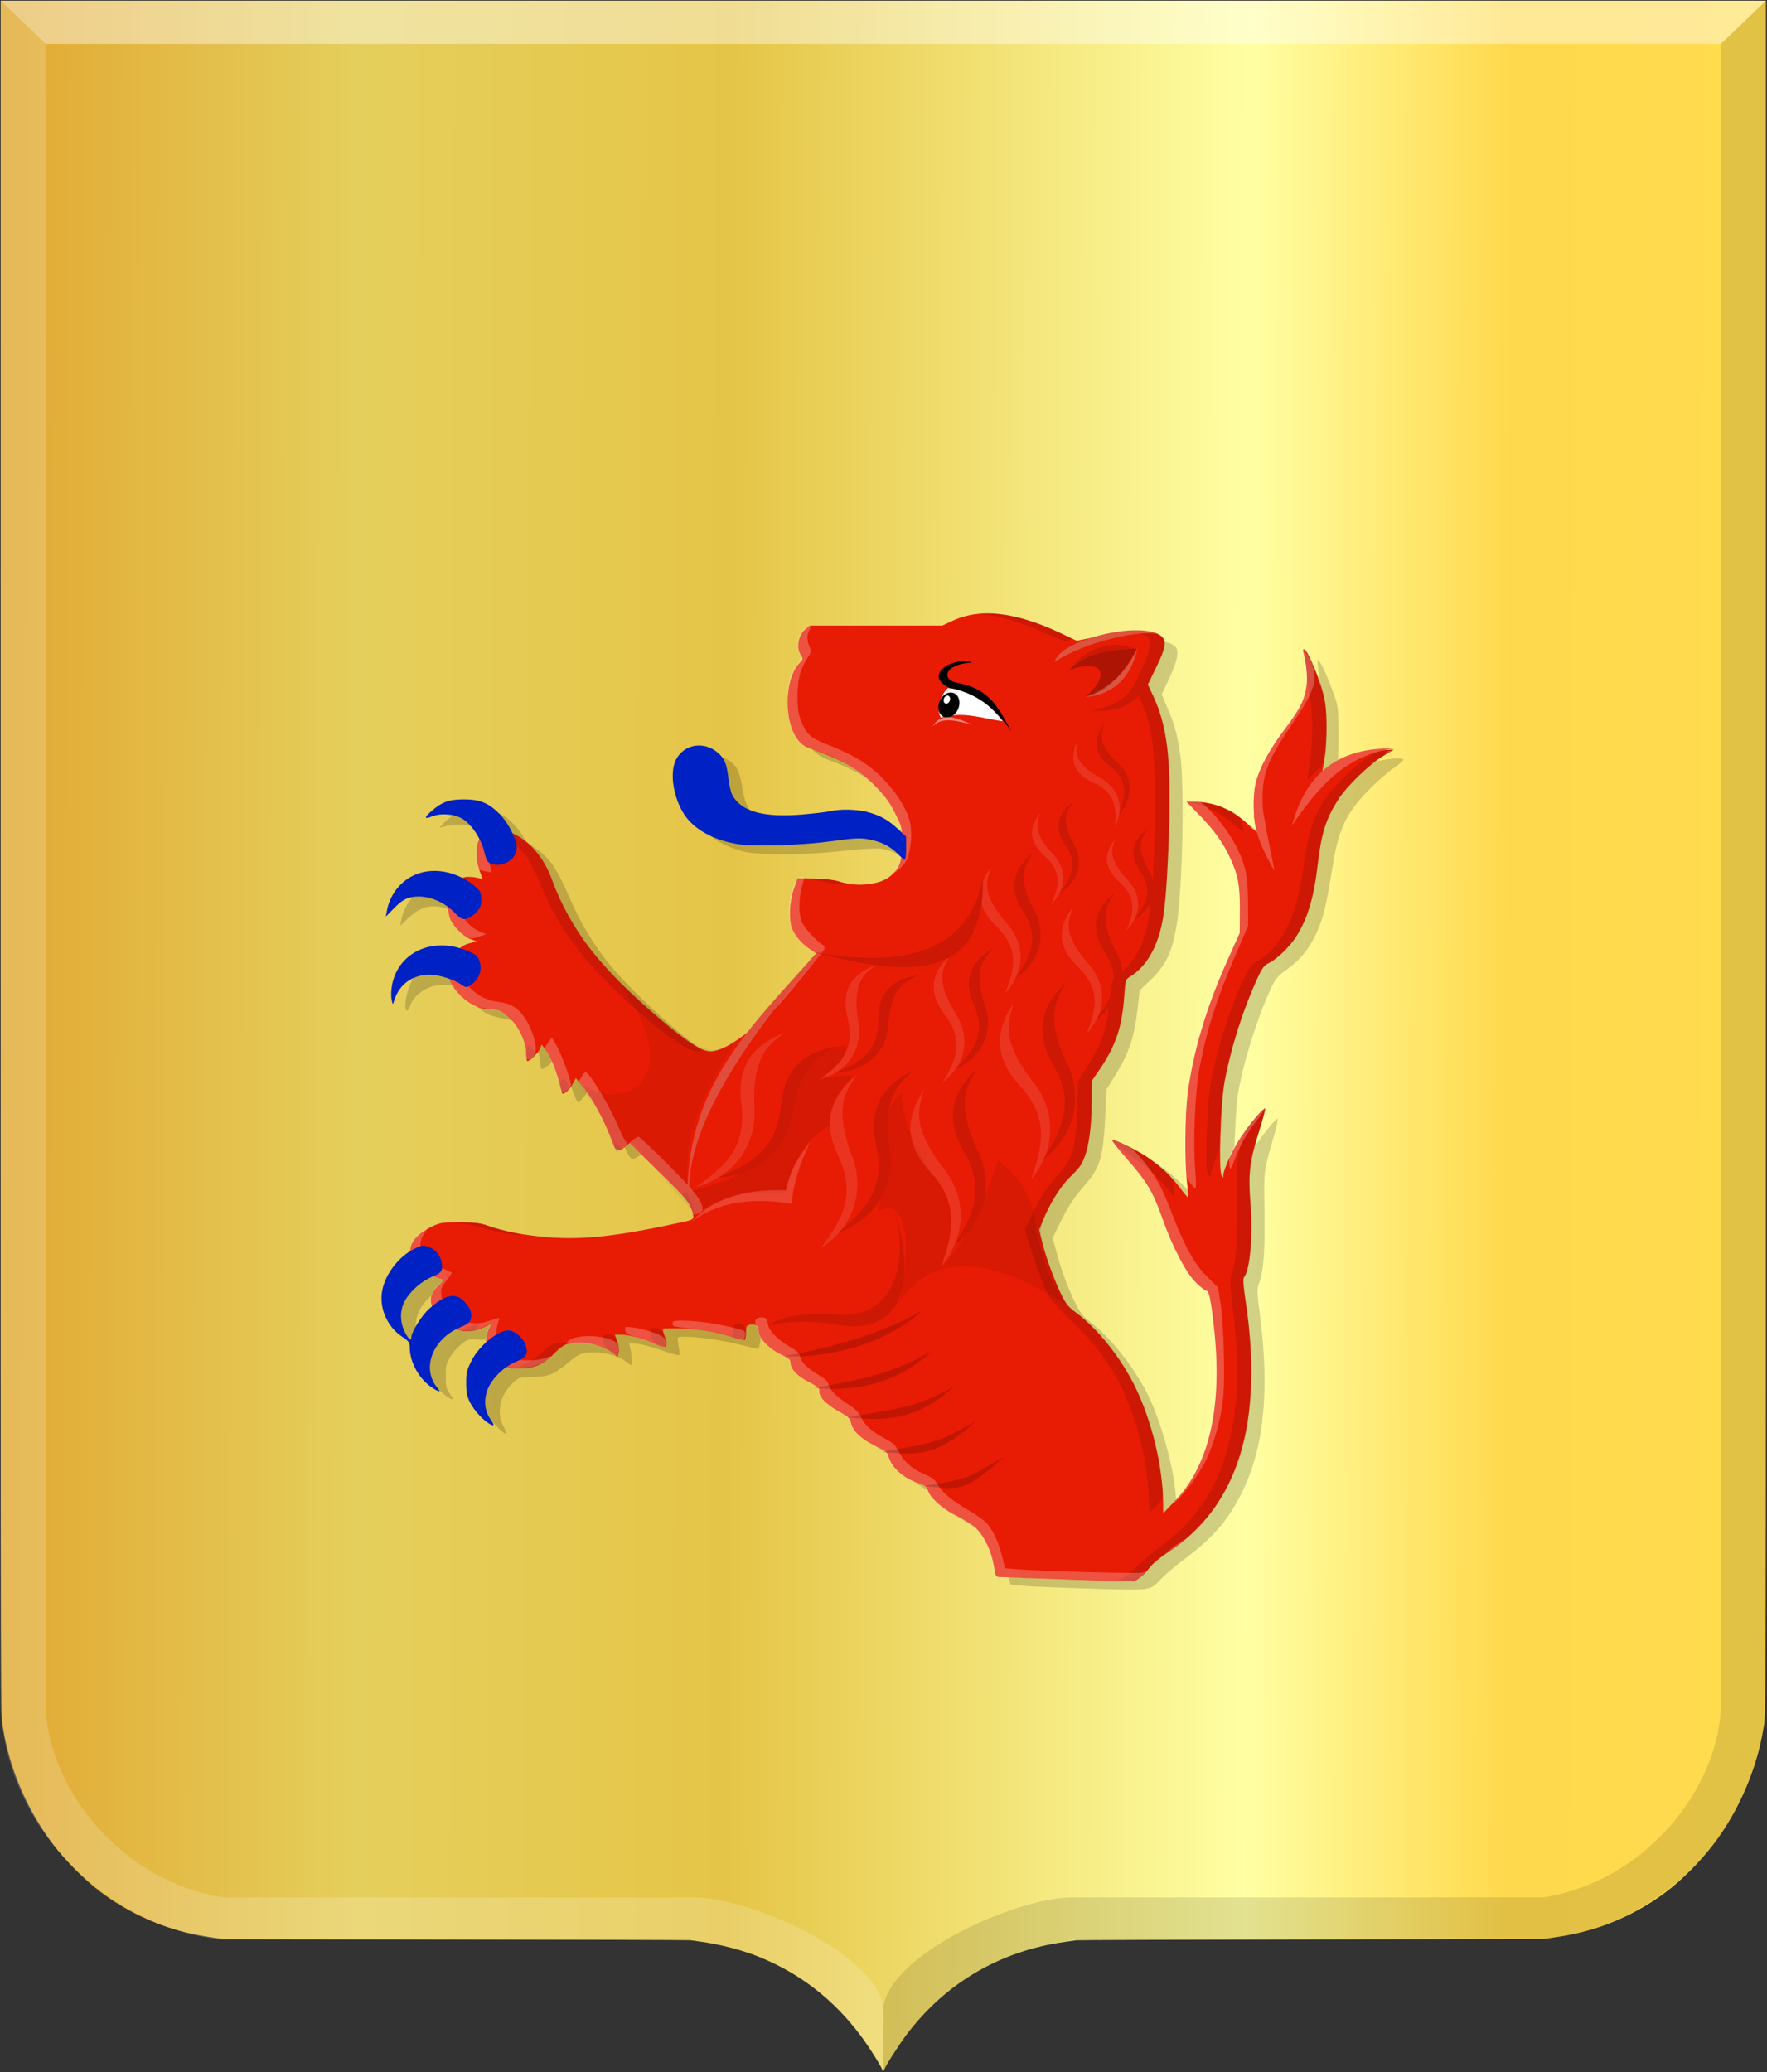 <?xml version="1.0" encoding="UTF-8" standalone="no"?>
<!-- Created with Inkscape (http://www.inkscape.org/) -->

<svg
   xmlns:dc="http://purl.org/dc/elements/1.1/"
   xmlns:cc="http://creativecommons.org/ns#"
   xmlns:rdf="http://www.w3.org/1999/02/22-rdf-syntax-ns#"
   xmlns:svg="http://www.w3.org/2000/svg"
   xmlns="http://www.w3.org/2000/svg"
   xmlns:xlink="http://www.w3.org/1999/xlink"
   xmlns:sodipodi="http://sodipodi.sourceforge.net/DTD/sodipodi-0.dtd"
   xmlns:inkscape="http://www.inkscape.org/namespaces/inkscape"
   width="379.369"
   height="444.777"
   id="svg2"
   version="1.1"
   inkscape:version="0.48.4 r9939"
   sodipodi:docname="Vleuten.svg">
  <rect width="100%" height="100%" fill="#333333" stroke="none"/>
  <defs
     id="defs4">
    <linearGradient
       id="linearGradient4053-4-8-3-4-8">
      <stop
         id="stop4055-9-6-3-5-2"
         offset="0"
         style="stop-color:#cc992d;stop-opacity:1;" />
      <stop
         id="stop4057-8-0-4-2-5"
         offset="0.143"
         style="stop-color:#e1a832;stop-opacity:1;" />
      <stop
         style="stop-color:#e5cf5c;stop-opacity:1;"
         offset="0.321"
         id="stop4059-2-1-2-9-20" />
      <stop
         id="stop4061-4-2-2-12-3"
         offset="0.5"
         style="stop-color:#e5c547;stop-opacity:1;" />
      <stop
         style="stop-color:#ffffa3;stop-opacity:1;"
         offset="0.75"
         id="stop4063-5-6-0-49-7" />
      <stop
         id="stop4065-2-0-1-93-2"
         offset="0.875"
         style="stop-color:#ffd94d;stop-opacity:1;" />
      <stop
         style="stop-color:#ffdb4e;stop-opacity:1;"
         offset="1"
         id="stop4067-9-5-2-76-9" />
    </linearGradient>
    <linearGradient
       inkscape:collect="always"
       xlink:href="#linearGradient4053-4-8-3-4-8"
       id="linearGradient22209"
       gradientUnits="userSpaceOnUse"
       gradientTransform="matrix(-0.411,0,0,0.393,4426.735,5913.303)"
       x1="32.51"
       y1="639.477"
       x2="701.95"
       y2="639.477" />
    <linearGradient
       inkscape:collect="always"
       xlink:href="#linearGradient4053-4-8-3-4-8"
       id="linearGradient4882"
       x1="157.656"
       y1="459.977"
       x2="480.367"
       y2="460.961"
       gradientUnits="userSpaceOnUse" />
  </defs>
  <sodipodi:namedview
     id="base"
     pagecolor="#ffffff"
     bordercolor="#666666"
     borderopacity="1.0"
     inkscape:pageopacity="0.0"
     inkscape:pageshadow="2"
     inkscape:zoom="0.7"
     inkscape:cx="392.88668"
     inkscape:cy="200.52711"
     inkscape:document-units="px"
     inkscape:current-layer="layer1-9"
     showgrid="false"
     inkscape:window-width="1600"
     inkscape:window-height="837"
     inkscape:window-x="-8"
     inkscape:window-y="-8"
     inkscape:window-maximized="1"
     fit-margin-top="0"
     fit-margin-left="0"
     fit-margin-right="0"
     fit-margin-bottom="0" />
  <g
     inkscape:label="Laag 1"
     inkscape:groupmode="layer"
     id="layer1"
     transform="translate(258.877,-488.088)">
    <g
       transform="matrix(-3.878,-0.881,-1.081,4.828,5461.783,-3060.783)"
       id="layer1-5"
       inkscape:label="Laag 1"
       inkscape:transform-center-x="7.5644845"
       inkscape:transform-center-y="-10.239637">
      <path
         style="fill:#000000;fill-opacity:0.071;stroke:none"
         d="m 2939.039,-172.953 c -7.874,6.656 -12.144,20.627 -8.586,33.335 -2.372,42.369 -6.389,34.024 -6.061,41.921 22.012,-13.374 19.441,37.615 13.637,57.074 28.104,-41.251 76.961,-16.358 107.076,3.536 -10.675,-9.538 -16.003,-27.989 -20.708,-47.477 -1.383,-15.668 -5.544,-31.121 -24.244,-45.457 -8.957,25.893 -19.55,50.151 -35.861,68.69 4.67,-17.56 11.773,-37.046 -2.525,-56.569 -12.686,-15.854 -20.81,-33.143 -22.728,-55.053 z"
         id="path4201"
         inkscape:connector-curvature="0"
         transform="matrix(-0.245,-0.045,-0.055,0.197,1172.07,847.962)"
         sodipodi:nodetypes="cccccccccc" />
      <path
         style="fill:#000000;fill-opacity:0.08;stroke:none"
         d="m 2800.714,-109.066 c 53.668,-13.783 64.42,-30.389 67.5,-47.5 2.617,-25.98 13.679,-42.626 35.714,-47.143 1.307,6.849 -5.008,13.768 -14.286,20.714 l 18.571,-1.429 c -7.126,9.64 -14.378,19.222 -14.286,32.143 -17.708,9.076 -22.752,25.916 -28.214,42.5 -14.799,1.297 -22.211,-3.869 -51.786,10.357 l -7.143,5 c 2.269,-4.881 -3.526,-9.762 -6.071,-14.643 z"
         id="path4203"
         inkscape:connector-curvature="0"
         transform="matrix(-0.245,-0.045,-0.055,0.197,1172.07,847.962)"
         sodipodi:nodetypes="cccccccccc" />
    </g>
    <g
       transform="matrix(1.378,0,0,1.452,-541.692,41.133)"
       id="layer1-9"
       inkscape:label="Laag 1">
      <path
         inkscape:connector-curvature="0"
         id="path15028-58-75"
         d="m 342.717,613.873 c 0,-0.337 -2.144,-3.568 -3.483,-5.249 -4.162,-5.225 -9.285,-8.992 -15.56,-11.442 -2.598,-1.014 -6.096,-1.888 -9.185,-2.295 -0.715,-0.094 -1.481,-0.197 -1.703,-0.23 -0.222,-0.032 -16.695,-0.085 -36.608,-0.116 l -36.204,-0.058 -1.299,-0.182 c -1.932,-0.271 -3.205,-0.5 -4.652,-0.84 -4.643,-1.091 -9.284,-3.196 -13.136,-5.957 -2.515,-1.804 -5.349,-4.505 -7.401,-7.056 -3.916,-4.867 -6.749,-11.094 -7.747,-17.033 -0.42,-2.498 -0.396,5.337 -0.398,-129.241 l 0,-126.253 137.513,0 137.513,0 0,126.253 c 0,134.577 0.022,126.742 -0.398,129.241 -0.999,5.939 -3.831,12.166 -7.747,17.033 -2.053,2.551 -4.886,5.252 -7.401,7.056 -3.856,2.765 -8.488,4.866 -13.136,5.957 -1.447,0.34 -2.72,0.57 -4.652,0.84 l -1.299,0.182 -36.204,0.058 c -19.912,0.032 -36.386,0.084 -36.607,0.116 -0.222,0.032 -0.988,0.136 -1.703,0.23 -10.128,1.333 -18.623,6.049 -24.746,13.736 -1.211,1.52 -3.255,4.567 -3.509,5.229 -0.071,0.184 -0.242,0.198 -0.242,0.02 z"
         style="fill:url(#linearGradient4882);fill-opacity:1" />
      <path
         sodipodi:nodetypes="cccccccccccc"
         inkscape:connector-curvature="0"
         id="path15042-78-3"
         d="m 205.339,307.923 7.015,6.382 0,245.952 c 0.505,12.261 12.023,25.817 27.728,28.073 l 73.379,0 c 8.794,0 29.475,8.745 29.475,17.025 l -0.094,8.591 c -8.015,-13.572 -19.328,-18.21 -30.114,-19.346 l -0.01,0 -72.64,0 c -17.478,-1.637 -33.77,-15.889 -34.743,-34.343 z"
         style="opacity:0.385;fill:#ffffff;fill-opacity:0.472;stroke:#000000;stroke-width:0.087px;stroke-linecap:butt;stroke-linejoin:miter;stroke-opacity:0" />
      <path
         sodipodi:nodetypes="cccccccccccc"
         inkscape:connector-curvature="0"
         id="path15042-7-9-4"
         d="m 480.371,307.921 -7.015,6.382 0,245.953 c -0.505,12.261 -12.023,25.817 -27.728,28.073 l -73.379,0 c -8.794,0 -29.475,8.745 -29.475,17.025 l 0.094,8.591 c 8.016,-13.572 19.329,-18.21 30.114,-19.346 l 0.01,0 72.64,0 c 17.477,-1.637 33.77,-15.889 34.743,-34.343 z"
         style="opacity:0.194;fill:#000000;fill-opacity:0.585;stroke:#000000;stroke-width:0.087px;stroke-linecap:butt;stroke-linejoin:miter;stroke-opacity:0" />
      <path
         inkscape:connector-curvature="0"
         id="path15070-7-3"
         d="m 480.379,307.923 -7.023,6.382 -261.001,0 -7.015,-6.382 z"
         style="fill:#ffffff;fill-opacity:0.415;stroke:#000000;stroke-width:0.087px;stroke-linecap:butt;stroke-linejoin:miter;stroke-opacity:0" />
    </g>
    <path
       style="fill:#000000;fill-opacity:0.179"
       d="m -27.672,829.011 c -5.056,-0.158 -10.333,-0.4 -11.726,-0.537 l -2.533,-0.249 -0.892,-3.038 c -1.609,-5.481 -2.937,-7.221 -7.358,-9.64 -3.001,-1.642 -4.858,-3.189 -6.268,-5.22 -0.696,-1.003 -1.533,-1.648 -2.963,-2.284 -2.563,-1.14 -4.335,-2.683 -5.48,-4.773 -0.747,-1.362 -1.379,-1.937 -3.467,-3.15 -3.202,-1.861 -3.793,-2.408 -4.737,-4.39 -0.577,-1.211 -1.204,-1.863 -2.603,-2.71 -2.813,-1.702 -3.85,-2.698 -4.223,-4.057 -0.283,-1.032 -0.663,-1.412 -2.254,-2.254 -2.093,-1.107 -3.888,-2.881 -3.888,-3.841 0,-0.719 -0.632,-1.295 -2.724,-2.486 -2.071,-1.179 -3.618,-2.845 -4.155,-4.474 -0.387,-1.173 -0.578,-1.35 -1.456,-1.35 -0.928,0 -1.031,0.121 -1.266,1.481 -0.14,0.815 -0.302,1.528 -0.359,1.584 -0.057,0.057 -1.785,-0.329 -3.84,-0.857 -5.024,-1.291 -12.844,-2.181 -13.495,-1.535 -0.093,0.092 -0.012,0.923 0.179,1.848 0.191,0.924 0.247,1.781 0.124,1.903 -0.123,0.122 -1.773,-0.33 -3.666,-1.004 -1.893,-0.674 -4.299,-1.326 -5.346,-1.448 -1.782,-0.208 -1.887,-0.181 -1.632,0.422 0.379,0.898 0.661,4.188 0.359,4.188 -0.137,0 -0.702,-0.378 -1.256,-0.841 -1.349,-1.125 -4.255,-1.921 -6.938,-1.901 -2.524,0.019 -2.986,0.221 -5.761,2.509 -2.756,2.274 -3.889,2.703 -7.316,2.772 -2.807,0.056 -2.911,0.088 -4.152,1.267 -2.788,2.649 -3.595,6.341 -2.035,9.306 0.425,0.807 0.706,1.533 0.625,1.613 -0.359,0.356 -3.768,-3.173 -4.558,-4.717 -0.719,-1.406 -0.872,-2.172 -0.862,-4.316 0.013,-2.963 0.933,-5.267 2.945,-7.38 0.642,-0.673 1.212,-1.689 1.326,-2.363 0.11,-0.65 0.298,-1.514 0.418,-1.921 l 0.218,-0.74 -1.822,0.691 c -1.375,0.521 -2.306,0.648 -3.794,0.518 -1.823,-0.16 -2.08,-0.092 -3.398,0.905 -0.784,0.593 -1.889,1.82 -2.454,2.727 -0.908,1.456 -1.029,1.95 -1.029,4.207 0,2.112 0.134,2.743 0.766,3.623 0.421,0.586 0.766,1.159 0.766,1.274 0,0.493 -2.027,-0.889 -3.213,-2.192 -1.575,-1.728 -2.445,-3.607 -2.847,-6.146 -0.242,-1.532 -0.505,-2.075 -1.293,-2.673 -3.341,-2.534 -4.711,-5.013 -4.725,-8.549 -0.012,-3.107 1.375,-6.037 4.042,-8.537 1.023,-0.959 2.024,-2.258 2.24,-2.906 0.442,-1.328 2.07,-2.873 4.189,-3.975 1.181,-0.614 2.139,-0.771 5.363,-0.879 3.659,-0.122 4.226,-0.05 8.342,1.066 6.455,1.75 9.029,2.071 16.333,2.035 5.639,-0.028 7.278,-0.17 12.768,-1.109 3.464,-0.592 7.831,-1.414 9.704,-1.825 3.008,-0.661 3.418,-0.837 3.515,-1.513 0.233,-1.617 -1.32,-3.646 -7.381,-9.644 l -6.096,-6.031 -1.077,0.789 c -1.457,1.068 -1.894,0.721 -3.24,-2.57 -0.606,-1.482 -1.454,-3.379 -1.885,-4.214 -1.122,-2.175 -3.98,-6.543 -4.711,-7.198 -0.586,-0.526 -0.682,-0.471 -1.715,0.983 -0.602,0.847 -1.255,1.487 -1.451,1.422 -0.196,-0.065 -0.863,-1.666 -1.482,-3.557 -1.116,-3.411 -2.655,-6.5 -3.238,-6.5 -0.167,0 -0.392,0.277 -0.5,0.616 -0.289,0.902 -2.117,2.533 -2.545,2.27 -0.202,-0.124 -0.368,-0.743 -0.368,-1.374 0,-2.499 -2.262,-6.729 -4.463,-8.345 -0.488,-0.359 -2.075,-0.857 -3.525,-1.106 -1.631,-0.281 -3.13,-0.778 -3.931,-1.303 -1.75,-1.148 -3.585,-3.064 -4.089,-4.27 -0.489,-1.171 -1.929,-1.675 -4.762,-1.667 -3.182,0.009 -6.308,2.018 -7.17,4.607 -0.207,0.62 -0.516,1.042 -0.689,0.936 -0.513,-0.314 -0.358,-2.3 0.36,-4.603 1.549,-4.971 6.361,-7.877 11.841,-7.152 1.076,0.142 2.033,0.237 2.127,0.209 0.094,-0.027 0.994,-0.343 2.001,-0.701 l 1.831,-0.651 -1.197,-0.392 c -2.256,-0.738 -4.989,-4.191 -5.011,-6.331 -0.006,-0.56 -0.474,-0.955 -1.965,-1.657 -3.884,-1.83 -6.574,-1.451 -9.566,1.346 l -1.842,1.722 0.243,-1.181 c 1.32,-6.413 7.475,-9.839 14.051,-7.82 2.638,0.81 6.223,1.11 6.222,0.521 -2.7e-4,-0.209 -0.23,-1.025 -0.511,-1.814 -0.578,-1.625 -0.669,-4.27 -0.189,-5.522 0.266,-0.694 0.142,-1.087 -0.718,-2.264 -1.46,-1.998 -2.611,-2.905 -4.283,-3.373 -1.39,-0.389 -3.75,-0.298 -5.535,0.213 l -0.851,0.244 0.851,-0.934 c 2.252,-2.472 5.578,-3.478 9.462,-2.863 1.188,0.188 2.726,0.696 3.416,1.128 1.576,0.986 3.657,3.25 4.392,4.778 0.309,0.642 0.669,1.166 0.801,1.166 0.132,0 1.151,0.665 2.264,1.477 2.618,1.91 4.247,4.364 6.682,10.063 2.188,5.121 5.097,10.028 8.393,14.16 5.15,6.456 17.827,17.835 22.543,20.236 3.618,1.842 7.683,-0.299 13.466,-7.09 1.99,-2.337 5.351,-6.169 7.468,-8.515 2.117,-2.346 3.85,-4.415 3.85,-4.596 0,-0.182 -0.614,-0.733 -1.365,-1.225 -1.881,-1.234 -3.293,-3.289 -3.746,-5.454 -0.433,-2.068 -0.242,-4.054 0.701,-7.275 l 0.652,-2.227 3.496,0.144 c 1.923,0.079 4.389,0.36 5.481,0.624 2.623,0.634 6.907,0.615 8.777,-0.04 2.298,-0.804 4.389,-3.107 4.389,-4.834 0,-1.442 -4.193,-3.896 -7.301,-4.274 -0.985,-0.12 -4.439,0.089 -8.076,0.489 -8.894,0.978 -18.238,0.991 -21.677,0.03 -5.078,-1.419 -8.777,-4.14 -10.246,-7.537 -1.666,-3.853 -1.84,-8.645 -0.387,-10.667 1.752,-2.439 5.222,-2.962 7.926,-1.195 1.653,1.079 2.248,2.289 2.805,5.698 0.692,4.237 1.611,5.58 4.785,6.994 2.398,1.068 8.661,1.255 15.193,0.452 7.85,-0.964 11.394,-0.324 15.401,2.783 2.323,1.802 2.357,1.57 0.353,-2.457 -2.963,-5.954 -8.546,-10.433 -16.822,-13.493 -4.251,-1.572 -5.678,-3.765 -6.03,-9.273 -0.233,-3.647 0.287,-6.136 1.804,-8.634 1.065,-1.753 1.148,-2.059 0.791,-2.912 -0.63,-1.508 -0.204,-3.871 0.905,-5.018 l 0.954,-0.987 14.19,0 14.19,0 2.415,-0.987 c 3.444,-1.408 6.896,-1.863 10.51,-1.386 3.469,0.458 8.623,2.091 13.046,4.136 l 3.235,1.495 2.554,-0.626 c 8.12,-1.99 13.424,-2.1 15.442,-0.32 0.972,0.857 0.567,3.079 -1.266,6.946 l -1.588,3.35 1.169,2.725 c 1.565,3.649 2.123,5.649 2.771,9.927 1.003,6.619 0.577,28.609 -0.711,36.742 -0.921,5.819 -2.346,8.84 -5.623,11.929 l -2.341,2.206 -0.369,3.363 c -0.729,6.648 -1.833,10.007 -4.914,14.956 l -1.818,2.92 -0.226,4.725 c -0.484,10.108 -1.03,11.967 -4.767,16.242 -1.953,2.235 -3.126,4.009 -4.61,6.977 l -1.99,3.98 0.852,3.081 c 1.136,4.111 2.301,7.286 3.892,10.611 1.12,2.341 1.641,3.006 3.502,4.474 4.23,3.337 8.64,8.809 11.755,14.59 3.295,6.113 6.467,17.876 6.526,24.197 0.038,4.133 0.189,4.225 2.515,1.53 5.275,-6.109 7.879,-12.623 8.744,-21.867 0.564,-6.026 0.083,-15.393 -1.093,-21.314 -0.277,-1.396 -0.579,-1.894 -1.614,-2.666 -2.681,-1.999 -5.396,-6.607 -8.237,-13.98 -2.767,-7.18 -3.437,-8.291 -8.983,-14.884 -1.103,-1.311 -1.905,-2.482 -1.784,-2.602 0.312,-0.309 4,1.473 6.839,3.304 2.504,1.615 5.177,4.031 7.627,6.892 l 1.445,1.688 -0.234,-3.375 c -0.403,-5.82 -0.221,-15.594 0.364,-19.577 1.268,-8.633 4.188,-18.191 8.43,-27.6 l 2.47,-5.478 -0.012,-5.232 c -0.013,-5.677 -0.345,-7.615 -1.891,-11.034 -1.4,-3.097 -2.93,-5.298 -6.23,-8.964 l -2.962,-3.291 1.646,0 c 3.565,0 7.247,1.44 10.301,4.026 1.03,0.873 2.026,1.676 2.213,1.786 0.221,0.129 0.34,-1.598 0.34,-4.916 0,-5.027 0.02,-5.163 1.137,-7.855 0.66,-1.59 2.412,-4.564 4.177,-7.088 5.364,-7.673 6.33,-10.499 5.411,-15.83 -0.241,-1.397 -0.349,-2.628 -0.241,-2.736 0.305,-0.302 2.082,3.401 3.34,6.961 1.125,3.181 1.134,3.257 1.146,9.451 0.007,3.434 -0.099,6.958 -0.234,7.83 l -0.246,1.586 1.5,-1.004 c 0.825,-0.552 2.39,-1.394 3.478,-1.871 3.058,-1.34 8.964,-2.297 9.442,-1.53 0.098,0.157 -0.881,1.004 -2.177,1.881 -1.295,0.877 -3.717,3.008 -5.382,4.734 -4.704,4.877 -6.342,8.302 -7.561,15.802 -1.225,7.541 -1.78,10.183 -2.642,12.568 -1.683,4.658 -3.985,7.809 -7.418,10.152 -1.309,0.894 -2.176,1.804 -2.703,2.839 -3.049,5.987 -6.678,17.376 -7.693,24.137 -0.463,3.089 -0.992,15.41 -0.749,17.467 0.217,1.838 0.595,2.075 0.9,0.564 0.398,-1.973 2.948,-6.565 5.409,-9.739 1.357,-1.751 2.652,-3.242 2.877,-3.314 0.271,-0.086 0.126,0.873 -0.431,2.847 -2.585,9.156 -2.371,7.533 -2.264,17.142 0.098,8.893 -0.185,12.626 -1.159,15.281 -0.484,1.32 -0.468,1.877 0.204,7.088 2.108,16.35 0.793,28.672 -4.085,38.285 -2.862,5.639 -6.088,9.337 -12.081,13.847 -1.873,1.409 -4.094,3.274 -4.937,4.143 -2.754,2.842 -1.33,2.674 -18.216,2.145 z M -167.283,776.498 c 0.277,-1.111 1.842,-3.585 3.131,-4.95 0.688,-0.728 0.937,-1.348 0.956,-2.381 0.02,-1.087 0.304,-1.733 1.28,-2.913 l 1.254,-1.517 -1.047,-0.392 c -1.325,-0.496 -2.901,0.231 -5.093,2.346 -2.858,2.759 -3.571,6.001 -2.018,9.181 0.874,1.79 1.212,1.927 1.537,0.626 z"
       id="path4375"
       inkscape:connector-curvature="0" />
    <path
       style="fill:#e81b04;fill-opacity:1"
       d="m -31.639,827.065 c -6.273,-0.232 -11.877,-0.436 -12.452,-0.454 -1.028,-0.032 -1.052,-0.073 -1.415,-2.395 -0.466,-2.984 -2.016,-6.295 -3.754,-8.017 -0.74,-0.733 -2.524,-1.888 -3.965,-2.566 -2.978,-1.401 -5.78,-3.805 -6.392,-5.483 -0.337,-0.924 -0.712,-1.235 -2.001,-1.66 -3.374,-1.111 -5.937,-3.424 -6.557,-5.918 -0.139,-0.558 -0.667,-1.073 -1.502,-1.466 -4.23,-1.987 -6.115,-3.645 -6.552,-5.764 -0.173,-0.839 -0.653,-1.257 -2.75,-2.399 -2.652,-1.443 -4.181,-3.106 -4.002,-4.349 0.08,-0.55 -0.378,-0.925 -2.284,-1.87 -2.476,-1.227 -3.916,-2.778 -3.916,-4.218 -3.4e-4,-0.545 -0.377,-0.911 -1.416,-1.375 -3.084,-1.379 -5.39,-3.695 -5.393,-5.419 -0.003,-1.001 -0.786,-1.548 -1.841,-1.285 -0.781,0.194 -0.884,0.39 -0.884,1.682 0,0.804 -0.126,1.54 -0.28,1.634 -0.154,0.094 -1.464,-0.201 -2.911,-0.656 -3.6,-1.133 -7.821,-1.82 -11.485,-1.869 -1.688,-0.022 -3.13,0.019 -3.204,0.091 -0.073,0.073 0.124,0.844 0.44,1.713 0.835,2.301 0.345,2.637 -2.208,1.514 -2.751,-1.21 -5.419,-1.938 -7.1,-1.938 l -1.428,2e-5 0.524,1.445 c 0.325,0.897 0.432,1.809 0.281,2.405 l -0.243,0.96 -0.749,-0.676 c -2.104,-1.899 -6.448,-2.887 -9.782,-2.226 -0.719,0.143 -1.768,0.872 -2.944,2.047 -2.52,2.518 -4.338,3.289 -7.771,3.295 -3.183,0.006 -4.982,-0.724 -6.214,-2.521 -0.915,-1.335 -1.027,-3.796 -0.255,-5.626 0.281,-0.666 0.511,-1.267 0.511,-1.334 -1.1e-4,-0.067 -0.621,0.199 -1.38,0.591 -3.904,2.017 -8.864,0.408 -10.83,-3.514 -1.082,-2.16 -0.801,-3.676 0.997,-5.372 1.27,-1.197 1.293,-1.257 0.565,-1.457 -7.754,-2.133 -8.961,-7.824 -2.345,-11.053 2.167,-1.058 2.407,-1.099 6.345,-1.092 3.354,0.006 4.462,0.141 6.136,0.748 3.234,1.173 7.836,2.057 12.76,2.451 7.78,0.623 15.113,-0.215 29.545,-3.377 2.009,-0.44 2.075,-0.611 1.165,-3.036 -0.451,-1.204 -1.875,-2.79 -6.868,-7.654 l -6.299,-6.135 -0.976,0.837 c -1.288,1.105 -1.957,0.917 -2.553,-0.719 -1.762,-4.838 -4.339,-9.629 -6.782,-12.612 l -1.209,-1.475 -0.622,1.201 c -0.58,1.121 -1.952,2.406 -2.251,2.109 -0.072,-0.072 -0.433,-1.291 -0.799,-2.709 -0.701,-2.713 -1.921,-5.521 -3.011,-6.928 l -0.65,-0.84 -0.334,0.87 c -0.311,0.811 -2.202,2.667 -2.717,2.666 -0.126,-1.7e-4 -0.247,-0.722 -0.269,-1.603 -0.055,-2.231 -1.26,-5.128 -2.905,-6.98 -1.749,-1.97 -2.888,-2.555 -4.973,-2.555 -4.894,-1e-5 -10.216,-6.027 -8.967,-10.156 0.502,-1.662 2.662,-3.494 4.733,-4.014 l 1.597,-0.401 -1.362,-0.464 c -1.733,-0.59 -4.086,-3.036 -4.564,-4.743 -0.53,-1.893 -0.458,-4.299 0.177,-5.871 0.938,-2.324 2.925,-3.198 5.817,-2.559 l 1.089,0.24 -0.697,-1.964 c -0.508,-1.432 -0.66,-2.538 -0.562,-4.083 0.117,-1.83 0.28,-2.263 1.194,-3.169 0.815,-0.808 1.437,-1.084 2.707,-1.202 4.709,-0.438 9.825,3.945 12.211,10.459 3.954,10.797 10.36,19.085 23.146,29.941 6.305,5.353 9.422,7.278 11.344,7.005 2.19,-0.311 4.891,-1.849 8.666,-4.934 3.137,-2.563 4.401,-3.936 8.748,-9.501 l 5.081,-6.505 -1.434,-0.901 c -1.699,-1.068 -3.2,-2.754 -3.907,-4.39 -0.789,-1.824 -0.641,-5.789 0.321,-8.574 l 0.804,-2.33 3.672,0.07 c 2.185,0.042 4.248,0.272 5.095,0.568 3.777,1.321 8.851,0.826 11.144,-1.087 1.98,-1.651 2.562,-3.252 2.56,-7.043 -4e-5,-3.292 -0.038,-3.449 -1.47,-6.357 -1.104,-2.24 -2.115,-3.652 -4.068,-5.678 -3.688,-3.827 -7.32,-5.936 -14.539,-8.443 -1.989,-0.691 -3.402,-2.714 -4.116,-5.893 -1.029,-4.587 -0.096,-10.016 2.119,-12.326 0.831,-0.867 0.84,-0.92 0.274,-1.777 -0.948,-1.435 -0.532,-4.123 0.825,-5.325 l 1.071,-0.948 14.257,2e-5 14.257,-2e-5 2.278,-1.057 c 5.917,-2.745 13.533,-1.856 23.172,2.703 l 3.413,1.614 4.759,-0.958 c 5.743,-1.156 10.972,-1.368 12.634,-0.513 2.052,1.056 1.991,2.395 -0.326,7.155 l -1.807,3.712 1.253,2.701 c 3.264,7.038 3.988,15.29 3.05,34.781 -0.474,9.855 -0.903,13.329 -2.075,16.82 -1.323,3.939 -3.289,6.682 -5.975,8.336 -1.057,0.651 -1.073,0.703 -1.303,4.113 -0.44,6.548 -1.806,10.707 -5.124,15.6 l -1.867,2.753 6e-5,4.256 c -4e-5,6.437 -0.833,11.348 -2.333,13.755 -0.289,0.464 -1.376,1.679 -2.416,2.7 -1.965,1.93 -4.266,5.622 -5.706,9.155 l -0.837,2.054 0.588,2.412 c 0.811,3.329 2.346,7.61 3.951,11.019 1.182,2.511 1.607,3.058 3.407,4.388 4.638,3.426 9.675,9.766 12.7,15.988 3.567,7.337 5.929,17.152 5.981,24.853 l 0.015,2.194 2.455,-2.559 c 7.543,-7.864 10.357,-20.529 8.395,-37.775 -0.625,-5.496 -1.032,-7.426 -1.567,-7.426 -0.276,-3e-5 -1.326,-0.816 -2.332,-1.814 -2.085,-2.067 -4.992,-7.642 -7.103,-13.62 -2.105,-5.963 -3.343,-8.009 -8.099,-13.388 -1.659,-1.876 -2.872,-3.458 -2.696,-3.516 0.513,-0.169 5.207,2.095 7.386,3.563 2.92,1.967 5.336,4.222 7.159,6.683 0.883,1.192 1.668,2.107 1.743,2.032 0.075,-0.075 -0.028,-1.478 -0.231,-3.117 -0.54,-4.366 -0.459,-14.594 0.153,-19.249 1.175,-8.944 4.024,-18.477 8.504,-28.454 l 2.652,-5.907 0.03,-4.894 c 0.033,-5.401 -0.387,-7.603 -2.169,-11.393 -1.521,-3.235 -3.3,-5.708 -6.435,-8.943 l -2.861,-2.953 1.534,3e-5 c 4.398,-2e-5 8.403,1.68 11.743,4.926 1.215,1.181 2.098,1.884 1.962,1.564 -0.941,-2.227 -1.104,-7.704 -0.319,-10.723 0.827,-3.178 2.965,-7.08 6.281,-11.462 3.282,-4.336 4.256,-6.341 4.612,-9.489 0.195,-1.719 -0.151,-5.012 -0.732,-6.965 -0.097,-0.325 -0.041,-0.591 0.12,-0.592 0.837,-10e-6 3.828,7.398 4.519,11.176 0.582,3.182 0.424,10.131 -0.314,13.801 -0.354,1.764 -0.606,3.248 -0.559,3.298 0.047,0.05 0.49,-0.515 0.984,-1.255 1.942,-2.909 6.419,-4.921 11.753,-5.28 l 2.94,-0.198 -2.383,1.438 c -2.852,1.72 -7.74,6.46 -9.503,9.214 -2.719,4.249 -3.67,7.261 -4.471,14.154 -0.83,7.146 -2.279,11.869 -4.798,15.634 -1.403,2.098 -4.087,4.642 -5.702,5.405 -0.963,0.455 -1.41,1.046 -2.378,3.147 -3.075,6.669 -5.659,14.743 -7.079,22.119 -0.842,4.376 -1.336,19.174 -0.678,20.298 0.354,0.604 0.369,0.604 0.379,0.01 0.021,-1.274 2.16,-5.876 3.945,-8.489 2.021,-2.959 4.77,-6.172 5.046,-5.898 0.097,0.095 -0.496,2.312 -1.316,4.925 -2.041,6.51 -2.338,8.976 -1.854,15.379 0.547,7.235 -0.081,14.408 -1.4,15.984 -0.216,0.258 -0.096,1.953 0.349,4.913 3.946,26.236 -1.552,44.185 -16.541,54.006 -1.778,1.165 -3.464,2.579 -4.078,3.42 -0.576,0.789 -1.556,1.777 -2.178,2.194 -1.308,0.878 -0.309,0.864 -17.373,0.233 z"
       id="path3836-1"
       inkscape:connector-curvature="0" />
    <path
       style="fill:#000000;fill-opacity:0.123"
       d="m -18.704,827.247 c 0.741,-0.173 2.011,-1.097 3.575,-2.599 1.334,-1.282 3.919,-3.437 5.744,-4.789 9.718,-7.201 14.68,-17.087 15.942,-31.764 0.459,-5.341 0.237,-10.944 -0.764,-19.216 -0.657,-5.437 -0.671,-6.001 -0.181,-7.426 0.902,-2.622 1.05,-4.587 1.087,-14.874 0.039,-9.699 0.064,-10.034 0.931,-12.929 0.49,-1.634 1.125,-3.305 1.411,-3.713 0.98,-1.397 3.555,-4.117 3.734,-3.944 0.098,0.095 -0.487,2.3 -1.302,4.9 -2.037,6.502 -2.329,8.956 -1.854,15.566 0.533,7.408 -0.084,14.263 -1.429,15.868 -0.255,0.305 -0.205,1.393 0.171,3.732 1.122,6.975 1.358,9.944 1.339,16.803 -0.024,8.21 -0.675,12.765 -2.674,18.686 -2.855,8.457 -8.036,15.153 -15.494,20.021 -1.833,1.197 -3.257,2.418 -3.843,3.296 -1.382,2.071 -2.678,2.723 -5.33,2.683 -1.875,-0.028 -2.037,-0.074 -1.064,-0.302 z m -20.818,-0.558 c 0.231,-0.092 0.69,-0.098 1.021,-0.013 0.331,0.085 0.143,0.161 -0.419,0.168 -0.562,0.007 -0.833,-0.063 -0.602,-0.156 z m 27.231,-18.072 c -0.244,-5.051 -1.15,-9.798 -2.947,-15.432 -2.821,-8.847 -6.346,-14.467 -13.458,-21.461 -4.789,-4.709 -4.81,-4.737 -6.22,-8.12 -0.778,-1.867 -1.974,-5.239 -2.659,-7.492 l -1.245,-4.098 1.71,-3.549 c 1.825,-3.787 2.53,-4.849 5.512,-8.299 3.136,-3.629 3.683,-5.549 3.974,-13.967 l 0.209,-6.035 1.975,-3.115 c 3.144,-4.959 4.06,-7.643 4.892,-14.336 l 0.523,-4.206 2.136,-1.911 c 3.325,-2.974 4.936,-6.44 5.843,-12.566 1.188,-8.025 1.605,-29.12 0.708,-35.801 -0.583,-4.343 -1.165,-6.482 -2.794,-10.273 l -1.207,-2.808 1.588,-3.417 c 2.457,-5.286 2.415,-7.049 -0.181,-7.563 -1.667,-0.331 -0.692,-0.815 1.167,-0.58 4.586,0.58 4.969,1.963 2.147,7.75 l -1.822,3.737 0.794,1.494 c 1.322,2.49 2.751,7.355 3.33,11.344 0.91,6.267 0.518,27.533 -0.663,35.937 -0.988,7.034 -3.211,11.199 -7.537,14.126 -0.663,0.449 -0.787,0.977 -1.107,4.724 -0.198,2.321 -0.602,5.13 -0.898,6.244 -0.672,2.528 -2.841,6.885 -4.539,9.114 l -1.289,1.692 -0.203,6.073 c -0.284,8.501 -1.424,12.469 -4.181,14.553 -2.646,2.001 -6.809,9.569 -6.752,12.277 0.036,1.756 2.183,8.304 4.104,12.518 1.137,2.496 1.605,3.124 3.36,4.517 10.515,8.348 16.844,20.745 18.566,36.368 0.4,3.632 0.336,3.878 -1.468,5.597 l -1.169,1.115 -0.2,-4.153 z M -148.045,781.566 c 2.202,-0.647 3.394,-1.325 5.299,-3.015 2.231,-1.979 2.868,-2.275 4.808,-2.239 1.53,0.028 1.571,0.051 0.618,0.342 -1.267,0.386 -1.857,0.849 -2.83,2.223 -1.146,1.618 -3.893,2.806 -6.91,2.988 l -2.518,0.152 1.532,-0.45 z m 20.959,-2.901 c -0.341,-0.374 -0.888,-0.763 -1.215,-0.867 -0.328,-0.103 -0.68,-0.601 -0.783,-1.106 -0.103,-0.505 -0.291,-1.184 -0.417,-1.509 -0.196,-0.503 -0.025,-0.591 1.156,-0.591 0.977,0 1.482,0.176 1.709,0.597 0.537,0.995 0.807,3.026 0.48,3.607 -0.277,0.491 -0.372,0.477 -0.929,-0.132 z m 9.639,-1.728 c -0.818,-0.417 -1.314,-0.95 -1.463,-1.572 -0.124,-0.517 -0.306,-1.206 -0.403,-1.531 -0.289,-0.963 2.089,-0.817 2.732,0.169 0.693,1.063 0.996,2.475 0.657,3.066 -0.248,0.433 -0.451,0.415 -1.523,-0.132 z m 16.787,-1.424 c -1.075,-0.339 -1.122,-0.421 -0.905,-1.564 0.301,-1.591 0.402,-1.718 1.366,-1.718 1.003,10e-6 1.603,1.002 1.459,2.437 -0.122,1.223 -0.373,1.334 -1.92,0.846 z m -59.274,-1.735 c 0.079,-0.077 0.94,-0.452 1.915,-0.833 1.605,-0.627 1.752,-0.638 1.557,-0.113 -0.119,0.319 -0.38,0.692 -0.581,0.828 -0.377,0.256 -3.144,0.369 -2.891,0.118 z m 14.697,-20.344 c 0.328,-0.085 0.864,-0.085 1.192,1e-5 0.328,0.084 0.059,0.154 -0.596,0.154 -0.655,-4e-5 -0.924,-0.07 -0.596,-0.154 z m -6.044,-0.793 c -1.685,-0.347 -3.83,-0.88 -4.767,-1.184 -0.936,-0.304 -2.928,-0.68 -4.426,-0.835 l -2.724,-0.282 3.575,0.106 c 2.274,0.067 4.133,0.313 5.107,0.674 0.843,0.312 3.064,0.925 4.937,1.361 4.041,0.941 2.701,1.067 -1.702,0.16 z m 142.831,-9.646 c -2.083,-2.587 -5.005,-5.215 -7.525,-6.767 -2.462,-1.516 -4.76,-3.466 -4.1,-3.479 1.002,-0.02 6.157,2.696 8.734,4.601 3.825,2.828 4.595,3.813 4.595,5.879 -8e-5,0.914 -0.04,1.662 -0.089,1.662 -0.049,-6.7e-4 -0.776,-0.853 -1.615,-1.896 z m 8.657,-4.07 c -0.277,-1.834 0.07,-11.793 0.556,-15.974 0.8,-6.87 3.906,-17.293 7.287,-24.471 1.268,-2.69 1.631,-3.164 3.169,-4.144 5.419,-3.451 8.302,-9.44 9.785,-20.327 1.336,-9.813 3.237,-13.847 9.242,-19.615 3.735,-3.588 6.583,-5.363 8.601,-5.36 l 1.565,0.001 -2.383,1.405 c -2.83,1.668 -7.716,6.389 -9.503,9.182 -2.719,4.249 -3.67,7.261 -4.471,14.154 -0.83,7.146 -2.28,11.869 -4.798,15.634 -1.403,2.098 -4.087,4.642 -5.702,5.405 -0.973,0.46 -1.412,1.051 -2.448,3.294 -4.982,10.786 -7.958,22.971 -8.032,32.891 -0.024,3.131 -0.154,3.912 -1.008,6.051 -0.539,1.351 -0.981,2.68 -0.981,2.953 0,1.174 -0.66,0.362 -0.878,-1.08 z M -127.034,734.428 c -0.098,-0.371 -0.03,-0.766 0.152,-0.877 0.413,-0.253 1.698,0.862 1.451,1.259 -0.343,0.551 -1.425,0.293 -1.603,-0.382 z m -11.273,-11.86 c -0.418,-1.334 -0.433,-2.002 -0.057,-2.512 0.377,-0.512 0.486,-0.476 1.165,0.379 0.856,1.079 0.82,1.419 -0.221,2.104 -0.62,0.408 -0.767,0.413 -0.887,0.029 z m -7.567,-8.236 c 0.114,-1.911 0.437,-2.212 1.25,-1.163 0.988,1.274 0.791,1.909 -0.762,2.456 -0.493,0.174 -0.564,-0.013 -0.487,-1.293 z m 34.663,-1.17 c -2.027,-0.912 -6.992,-4.674 -11.467,-8.69 -10.601,-9.511 -15.88,-16.419 -19.927,-26.072 -0.972,-2.32 -2.304,-5.018 -2.96,-5.997 -1.554,-2.321 -4.262,-4.648 -6.395,-5.495 l -1.702,-0.677 1.891,0.115 c 3.935,0.239 7.994,3.376 10.303,7.963 0.69,1.371 1.255,2.736 1.255,3.033 -4e-5,1.088 4.822,10.09 7.06,13.182 1.267,1.749 4.295,5.227 6.729,7.729 4.703,4.832 13.567,12.487 16.258,14.041 0.889,0.514 1.703,1.071 1.808,1.239 0.331,0.532 -1.325,0.316 -2.853,-0.371 z m 30.753,-35.499 c -0.749,-0.181 -2.051,-0.452 -2.894,-0.601 l -1.532,-0.271 2.043,-0.02 c 1.124,-0.011 3.115,0.266 4.426,0.616 2.335,0.623 2.352,0.636 0.851,0.622 -0.843,-0.008 -2.145,-0.163 -2.894,-0.344 z m -79.162,-1.082 c -3e-4,-0.3 1.378,-0.456 1.552,-0.176 0.105,0.168 -0.201,0.306 -0.681,0.306 -0.479,-8e-5 -0.871,-0.058 -0.871,-0.129 z M 6.023,665.048 c -2.68,-2.379 -5.888,-3.979 -9.363,-4.671 -0.468,-0.093 0.375,-0.109 1.873,-0.035 3.969,0.197 8.372,1.985 8.991,3.651 0.507,1.365 0.728,2.591 0.464,2.578 -0.144,-0.007 -1.028,-0.693 -1.964,-1.524 z m 15.839,-9.816 c 0.003,-0.16 0.23,-1.734 0.505,-3.498 0.646,-4.152 0.649,-11.034 0.007,-13.67 -0.271,-1.114 -0.499,-2.795 -0.505,-3.735 -0.011,-1.573 -0.487,-4.888 -0.905,-6.306 -0.096,-0.325 -0.036,-0.591 0.133,-0.591 0.389,-4e-5 2.964,5.36 3.648,7.594 0.859,2.805 1.236,5.857 1.229,9.949 -0.009,5.573 -0.279,6.567 -2.372,8.737 -0.96,0.996 -1.743,1.679 -1.739,1.519 z m -56.186,-31.172 c -4.544,-2.061 -8.568,-3.363 -12.061,-3.901 l -2.75,-0.424 2.043,-0.033 c 4.061,-0.066 9.861,1.46 15.608,4.107 2.345,1.08 2.882,1.449 2.391,1.64 -1.062,0.414 -1.525,0.291 -5.231,-1.39 z"
       id="path3862-2"
       inkscape:connector-curvature="0" />
    <path
       style="fill:#ffffff;fill-opacity:0.241"
       d="m -31.761,827.065 c -6.274,-0.232 -11.877,-0.436 -12.452,-0.454 -1.028,-0.032 -1.052,-0.073 -1.415,-2.395 -0.476,-3.048 -2.036,-6.328 -3.832,-8.056 -0.782,-0.752 -2.566,-1.906 -3.964,-2.564 -2.909,-1.369 -5.708,-3.783 -6.315,-5.446 -0.337,-0.924 -0.713,-1.235 -2.001,-1.66 -3.344,-1.101 -6.026,-3.492 -6.618,-5.901 -0.154,-0.627 -0.875,-1.19 -2.809,-2.194 -3.148,-1.634 -4.708,-3.097 -5.189,-4.867 -0.322,-1.184 -0.627,-1.47 -2.823,-2.64 -2.578,-1.374 -4.104,-3.043 -3.923,-4.293 0.08,-0.55 -0.378,-0.925 -2.284,-1.87 -2.456,-1.217 -3.914,-2.776 -3.917,-4.185 0,-0.531 -0.556,-0.994 -2.208,-1.841 -2.416,-1.238 -4.138,-2.925 -4.451,-4.36 -0.111,-0.507 -0.363,-1.254 -0.561,-1.659 -0.535,-1.097 -0.11,-1.795 1.093,-1.795 1.055,10e-6 1.141,0.1 1.512,1.781 0.275,1.241 2.312,3.219 4.682,4.544 1.471,0.823 1.969,1.306 2.139,2.075 0.28,1.263 1.454,2.433 3.955,3.939 1.465,0.882 2.018,1.431 2.18,2.166 0.246,1.11 1.87,2.675 4.513,4.348 1.27,0.804 1.968,1.536 2.412,2.531 0.762,1.707 2.388,3.166 5.162,4.632 1.709,0.903 2.247,1.404 2.917,2.714 1.144,2.237 2.886,3.797 5.447,4.876 1.792,0.755 2.342,1.183 3.044,2.37 1.052,1.779 2.851,3.257 6.688,5.495 1.618,0.943 3.366,2.213 3.885,2.822 1.281,1.501 2.556,4.333 3.233,7.182 l 0.562,2.363 2.691,0.225 c 4.646,0.389 25.803,0.966 26.695,0.728 0.777,-0.207 0.809,-0.175 0.365,0.361 -0.922,1.114 -2.304,1.557 -4.689,1.503 -1.273,-0.029 -7.448,-0.242 -13.721,-0.474 z m 23.663,-6.028 c 0.562,-0.479 1.711,-1.338 2.554,-1.91 1.177,-0.799 1.295,-0.838 0.511,-0.169 -0.562,0.479 -1.711,1.338 -2.554,1.91 -1.177,0.799 -1.295,0.838 -0.511,0.17 z m 1.78,-11.07 c 4.198,-4.905 6.707,-10.788 7.959,-18.66 0.537,-3.379 0.547,-13.801 0.017,-18.058 -0.796,-6.399 -1.144,-8.101 -1.653,-8.101 -0.268,10e-6 -1.31,-0.816 -2.316,-1.814 -2.085,-2.067 -4.992,-7.642 -7.102,-13.62 -2.116,-5.993 -3.435,-8.171 -8.125,-13.42 -1.657,-1.854 -2.868,-3.419 -2.691,-3.477 0.177,-0.059 1.303,0.335 2.502,0.874 1.865,0.838 2.506,1.384 4.431,3.769 2.786,3.452 3.852,5.416 6.067,11.177 2.705,7.035 4.847,10.874 7.555,13.539 l 2.295,2.259 0.535,3.31 c 0.747,4.623 1.046,17.149 0.504,21.122 -0.642,4.713 -1.916,9.186 -3.592,12.618 -1.466,3.001 -4.513,7.178 -6.487,8.893 -0.935,0.812 -0.931,0.797 0.106,-0.41 z M -150.577,781.65 c -1.61,-0.487 -2.987,-1.512 -3.593,-2.673 -0.65,-1.246 -0.647,-3.726 0.006,-5.274 0.281,-0.666 0.511,-1.272 0.511,-1.346 6e-5,-0.074 -0.599,0.168 -1.331,0.539 -3.001,1.518 -6.491,1.075 -9.121,-1.157 -2.897,-2.458 -3.133,-5.794 -0.559,-7.898 l 1.23,-1.005 -1.323,-0.354 c -2.109,-0.564 -4.934,-2.437 -5.653,-3.748 -1.197,-2.184 -0.131,-5.052 2.422,-6.519 l 1.066,-0.613 -0.856,1.25 c -1.916,2.799 -0.529,5.545 3.744,7.414 1.122,0.491 2.088,0.939 2.148,0.997 0.059,0.057 -0.455,0.835 -1.143,1.729 -1.111,1.443 -1.232,1.791 -1.082,3.109 0.227,1.998 1.733,4.041 3.726,5.058 2.26,1.153 4.102,1.282 6.558,0.459 1.122,-0.376 2.084,-0.64 2.138,-0.587 0.055,0.053 -0.071,0.536 -0.278,1.072 -0.207,0.536 -0.385,1.772 -0.395,2.746 -0.022,2.186 1,3.84 2.9,4.689 1.704,0.762 6.019,0.759 7.853,-0.005 1.999,-0.832 0.957,0.219 -1.304,1.315 -2.041,0.99 -5.753,1.377 -7.663,0.799 z m 23.346,-2.961 c -1.23,-1.347 -3.92,-2.189 -7.067,-2.212 -1.62,-0.012 -2.874,-0.136 -2.787,-0.277 1.123,-1.816 8.297,-1.726 10.555,0.133 0.502,0.413 0.6,1.905 0.169,2.578 -0.212,0.33 -0.414,0.278 -0.87,-0.222 z m 8.136,-2.392 c -1.311,-0.535 -3.073,-1.174 -3.916,-1.42 -1.198,-0.349 -1.557,-0.623 -1.648,-1.256 -0.113,-0.792 -0.076,-0.805 1.771,-0.59 1.037,0.121 2.968,0.617 4.29,1.103 1.85,0.68 2.45,1.064 2.602,1.667 0.199,0.784 -0.038,1.51 -0.481,1.483 -0.13,-0.008 -1.308,-0.453 -2.619,-0.988 z m 17.535,-1.058 c -2.236,-0.786 -7.449,-1.842 -10.64,-2.155 -1.961,-0.192 -2.298,-0.321 -2.298,-0.874 -3e-5,-0.571 0.253,-0.647 2.128,-0.638 2.979,0.015 6.693,0.513 10.401,1.395 3.163,0.753 3.166,0.754 3.064,1.757 -0.055,0.552 -0.255,1.042 -0.442,1.088 -0.187,0.046 -1.183,-0.212 -2.213,-0.574 z m -8.63,-26.565 c -0.074,-0.128 -0.32,-0.808 -0.548,-1.51 -0.312,-0.96 -1.993,-2.818 -6.764,-7.476 l -6.348,-6.199 0.846,-0.697 c 0.465,-0.384 1.008,-0.702 1.207,-0.709 0.199,-0.006 3.068,2.699 6.377,6.011 5.739,5.745 7.362,7.845 7.385,9.556 0.008,0.562 -1.9,1.47 -2.153,1.025 z m 106.691,-6.865 c -0.977,-1.337 -1.027,-1.571 -1.095,-5.147 -0.305,-16.103 2.453,-28.404 9.961,-44.42 l 1.786,-3.811 0.024,-4.929 c 0.027,-5.587 -0.394,-7.702 -2.351,-11.811 -1.527,-3.204 -3.051,-5.278 -6.415,-8.729 l -2.714,-2.785 1.711,3e-5 c 1.641,0 1.787,0.08 3.567,1.941 3.968,4.15 6.711,8.9 7.635,13.222 0.272,1.27 0.477,4.201 0.481,6.852 l 0.006,4.632 -2.524,5.845 c -4.177,9.673 -6.342,16.41 -7.892,24.551 -0.994,5.22 -1.438,15.97 -0.923,22.361 0.161,1.996 0.174,3.628 0.029,3.628 -0.144,0 -0.723,-0.63 -1.286,-1.401 z m 8.728,-2.883 c -0.12,-0.119 -0.218,-0.839 -0.218,-1.6 9e-5,-1.004 0.374,-2.017 1.36,-3.691 1.431,-2.428 4.094,-5.896 5.586,-7.276 1.409,-1.302 1.034,-0.451 -0.952,2.165 -2.345,3.089 -3.819,5.684 -4.788,8.435 -0.423,1.201 -0.868,2.086 -0.988,1.967 z M -127.039,734.518 c -0.169,-0.325 -0.501,-1.185 -0.738,-1.912 -0.859,-2.638 -2.807,-6.46 -4.79,-9.399 l -2.027,-3.004 0.587,-0.986 c 0.323,-0.542 0.7,-0.986 0.837,-0.986 0.824,2e-5 5.233,7.338 7.089,11.801 0.574,1.381 1.278,2.766 1.564,3.079 0.472,0.516 0.435,0.636 -0.395,1.283 -1.113,0.868 -1.722,0.903 -2.128,0.123 z m -11.459,-12.32 c -0.08,-0.232 -0.391,-1.409 -0.692,-2.616 -0.301,-1.207 -1.045,-3.181 -1.653,-4.388 l -1.106,-2.194 0.768,-1.118 0.768,-1.119 1.037,1.794 c 1.048,1.811 3.087,7.387 3.087,8.441 2.3e-4,0.54 -1.193,1.622 -1.789,1.622 -0.151,-5e-5 -0.341,-0.19 -0.421,-0.422 z m -7.437,-7.286 c 0.245,-0.931 -0.727,-4.253 -1.721,-5.878 -1.927,-3.151 -3.077,-3.986 -5.916,-4.295 -1.285,-0.14 -2.885,-0.513 -3.556,-0.828 -2.915,-1.371 -5.451,-4.585 -5.893,-7.469 -0.264,-1.721 0.899,-3.983 2.553,-4.994 l 1.186,-0.722 -0.76,1.22 c -1.483,2.379 -0.691,5.446 2.129,8.241 1.818,1.802 3.661,2.682 6.3,3.007 2.184,0.269 3.663,1.087 4.918,2.717 2.313,3.006 3.562,7.679 2.395,8.958 -0.787,0.863 -1.857,0.89 -1.633,0.042 z m 47.781,-5.561 c 0,-0.084 0.563,-0.577 1.25,-1.097 0.688,-0.52 1.142,-0.773 1.011,-0.562 -0.27,0.432 -2.261,1.893 -2.261,1.659 z m 3.064,-2.426 c 0.233,-0.278 0.501,-0.506 0.594,-0.506 0.093,-1.2e-4 -0.021,0.228 -0.254,0.506 -0.233,0.278 -0.501,0.506 -0.594,0.506 -0.093,1.1e-4 0.021,-0.228 0.254,-0.506 z m 5.464,-6.413 c 2.307,-2.97 4.626,-5.928 5.153,-6.574 l 0.958,-1.173 -1.203,-0.72 c -4.733,-2.831 -5.951,-7.525 -3.652,-14.064 0.452,-1.287 0.719,-1.603 1.348,-1.603 0.93,3e-5 0.909,-0.17 0.273,2.248 -0.597,2.275 -0.657,5.149 -0.143,6.982 0.356,1.272 2.966,4.237 4.667,5.302 0.773,0.484 0.747,0.526 -4.122,6.563 -6.311,7.825 -8.762,10.094 -3.28,3.038 z m -70.777,-12.573 c -1.798,-1.79 -2.443,-3.413 -2.443,-6.148 3e-5,-2.024 0.727,-3.784 1.962,-4.746 1.231,-0.96 1.476,-0.825 0.915,0.505 -0.272,0.644 -0.499,2.208 -0.493,3.478 -1.2e-4,1.963 0.146,2.536 0.981,3.841 1.025,1.602 2.337,2.703 3.997,3.355 l 0.981,0.385 -1.192,0.441 c -2.191,0.812 -2.958,0.63 -4.707,-1.111 z m 5.403,-12.87 c -0.875,-0.155 -1.238,-0.425 -1.413,-1.053 -0.355,-1.27 -0.346,-4.234 0.016,-5.177 0.304,-0.794 1.63,-2.248 2.049,-2.248 0.108,-10e-5 0.14,1.141 0.069,2.537 -0.088,1.727 0.046,3.067 0.419,4.198 0.623,1.887 0.648,2.058 0.293,1.996 -0.14,-0.025 -0.785,-0.138 -1.433,-0.253 z m 88.171,0.151 c 0,-0.084 0.345,-0.731 0.766,-1.437 1.042,-1.747 1.101,-6.838 0.109,-9.386 -2.625,-6.746 -9.737,-12.784 -18.055,-15.329 -1.303,-0.399 -2.66,-0.986 -3.016,-1.305 -1.876,-1.681 -3.164,-6.313 -2.859,-10.286 0.241,-3.146 0.684,-4.556 2.071,-6.6 0.983,-1.448 1.068,-1.736 0.67,-2.276 -0.251,-0.34 -0.456,-1.343 -0.456,-2.229 -1.2e-4,-1.321 0.19,-1.826 1.057,-2.804 1.32,-1.49 2.207,-1.649 1.479,-0.265 -0.615,1.169 -0.621,2.165 -0.02,3.589 0.445,1.057 0.416,1.204 -0.52,2.585 -1.432,2.114 -2.057,4.605 -2.055,8.193 0,2.349 0.18,3.57 0.738,5.045 1.084,2.863 1.981,3.725 5.192,4.99 6.465,2.546 9.622,4.524 13.052,8.18 2.705,2.883 4.773,6.452 5.254,9.068 0.502,2.726 -0.055,6.759 -1.148,8.319 -0.765,1.091 -2.259,2.38 -2.259,1.948 z m 78.226,-11.108 c -1.267,-1.058 -1.277,-1.084 -1.277,-3.61 3e-5,-1.4 0.231,-3.45 0.513,-4.557 0.711,-2.793 3.214,-7.665 5.28,-10.281 5.297,-6.706 6.345,-9.769 5.307,-15.513 -0.284,-1.571 -0.464,-2.907 -0.402,-2.969 0.063,-0.062 0.617,0.767 1.232,1.843 2.382,4.168 1.792,6.696 -3.309,14.193 -3.908,5.744 -5.239,8.244 -6.055,11.376 -0.594,2.282 -0.675,6.716 -0.163,8.918 0.189,0.813 0.3,1.521 0.247,1.572 -0.053,0.051 -0.672,-0.387 -1.374,-0.973 z m 15.118,-10.474 c 0.065,-0.348 0.654,-1.026 1.31,-1.506 l 1.192,-0.873 -1.019,1.168 c -0.56,0.642 -1.15,1.32 -1.31,1.506 -0.175,0.202 -0.244,0.084 -0.173,-0.295 z m 11.865,-3.731 c 1.3e-4,-0.093 0.306,-0.331 0.681,-0.53 0.374,-0.199 0.681,-0.285 0.681,-0.193 -1.4e-4,0.093 -0.306,0.331 -0.681,0.53 -0.375,0.199 -0.681,0.285 -0.681,0.193 z"
       id="path3858-3"
       inkscape:connector-curvature="0" />
    <path
       style="fill:#0021c3;fill-opacity:1"
       d="m -153.705,793.77 c -1.321,-0.694 -3.302,-2.822 -4.177,-4.487 -0.716,-1.363 -0.89,-2.175 -0.907,-4.225 -0.018,-2.209 0.124,-2.829 1.097,-4.788 1.751,-3.528 6.296,-7.071 8.399,-6.548 1.254,0.312 2.824,1.788 3.244,3.049 0.635,1.907 0.204,2.687 -1.974,3.578 -2.844,1.163 -5.629,4.028 -6.369,6.549 -0.648,2.211 -0.335,4.266 0.917,6.008 0.802,1.117 0.735,1.37 -0.23,0.864 z m -12.713,-8.033 c -2.631,-1.889 -4.465,-5.328 -4.487,-8.414 -0.008,-1.062 -0.208,-1.338 -1.687,-2.333 -2.999,-2.017 -4.735,-5.744 -4.314,-9.266 0.455,-3.81 3.507,-7.915 7.203,-9.689 1.292,-0.62 1.693,-0.673 2.667,-0.355 1.482,0.485 2.604,1.686 2.903,3.107 0.422,2.006 0.161,2.477 -1.822,3.292 -2.276,0.935 -4.66,2.979 -5.877,5.039 -1.211,2.048 -1.259,4.593 -0.131,6.891 0.762,1.552 1.407,2.08 1.408,1.151 -3e-5,-1.154 2.21,-4.697 3.832,-6.143 3.415,-3.043 5.654,-3.519 7.473,-1.586 1.298,1.379 1.719,2.391 1.493,3.585 -0.176,0.934 -0.485,1.193 -2.414,2.026 -6.003,2.592 -8.293,9.023 -4.672,13.117 0.813,0.919 -0.015,0.696 -1.574,-0.423 z m -8.391,-83.138 c -0.147,-0.734 -0.094,-2.102 0.124,-3.176 1.457,-7.193 9.1,-10.438 16.583,-7.042 1.547,0.702 1.858,1.006 2.205,2.153 0.521,1.724 -0.008,3.432 -1.429,4.618 -1.245,1.039 -1.444,1.048 -2.739,0.135 -1.344,-0.949 -4.745,-1.981 -6.521,-1.978 -3.81,0.005 -6.69,2.143 -7.721,5.734 -0.227,0.789 -0.26,0.759 -0.501,-0.443 z m 13.533,-18.6 c -2.634,-2.72 -6.565,-4.042 -9.624,-3.236 -1.114,0.293 -2.018,0.901 -3.334,2.239 l -1.805,1.837 0.234,-1.276 c 0.572,-3.117 2.547,-5.862 5.275,-7.334 4.188,-2.26 9.944,-1.249 14.019,2.462 0.773,0.704 0.936,1.136 0.936,2.482 0,1.372 -0.175,1.816 -1.107,2.807 -0.623,0.663 -1.553,1.25 -2.128,1.344 -0.867,0.142 -1.24,-0.059 -2.466,-1.325 z m 8.093,-10.448 c -1.072,-0.35 -1.199,-0.547 -1.715,-2.651 -0.663,-2.706 -2.604,-5.687 -4.524,-6.946 -1.705,-1.119 -4.726,-1.394 -6.7,-0.612 -1.689,0.67 -1.75,0.274 -0.169,-1.102 2.309,-2.01 3.787,-2.553 6.97,-2.561 3.443,-0.009 5.293,0.737 7.665,3.088 1.845,1.829 3.726,5.495 3.726,7.262 0,2.397 -2.848,4.306 -5.254,3.521 z m 86.994,-2.225 c -1.621,-1.646 -3.76,-2.676 -6.467,-3.114 -1.646,-0.266 -3.105,-0.186 -7.332,0.406 -6.604,0.924 -16.685,1.265 -20.352,0.688 -5.287,-0.831 -9.548,-3.174 -11.635,-6.397 -2.389,-3.69 -3.182,-9.005 -1.758,-11.773 1.694,-3.291 5.91,-4.022 8.885,-1.54 1.497,1.249 1.995,2.404 2.336,5.423 0.165,1.461 0.545,3.125 0.844,3.699 1.862,3.57 6.761,4.932 15.114,4.204 2.58,-0.225 5.304,-0.551 6.054,-0.724 2.045,-0.473 5.572,-0.394 7.77,0.174 2.757,0.712 4.501,1.673 6.59,3.632 l 1.812,1.699 4e-5,2.482 c -4e-5,1.365 -0.122,2.482 -0.271,2.482 -0.149,-3e-5 -0.866,-0.603 -1.592,-1.341 z"
       id="path3945-3"
       inkscape:connector-curvature="0" />
    <g
       inkscape:label="Laag 1"
       id="layer1-82-1-3-4"
       transform="matrix(0.134,0.054,-0.057,0.132,-82.542,560.076)">
      <path
         style="fill:#ffffff;stroke:none"
         d="m 380.514,417.937 c -6.847,16.743 -2.105,37.692 7.796,44.773 25.826,-21.223 57.217,-22.12 86.838,-29.49 -28.547,-16.81 -61.97,-26.417 -94.635,-15.284 z"
         id="path4875-2-6-9-5-6-1"
         inkscape:connector-curvature="0"
         sodipodi:nodetypes="cccc" />
      <path
         sodipodi:type="arc"
         style="fill:#000000;fill-opacity:1;fill-rule:evenodd;stroke:none"
         id="path4877-0-6-4-1-2-1"
         sodipodi:cx="5055.4663"
         sodipodi:cy="-4490.8501"
         sodipodi:rx="5.1454644"
         sodipodi:ry="8.7125654"
         d="m 5060.612,-4490.85 c 0,4.812 -2.304,8.713 -5.146,8.713 -2.842,0 -5.146,-3.901 -5.146,-8.713 0,-4.812 2.304,-8.713 5.146,-8.713 2.842,0 5.146,3.901 5.146,8.713 z"
         transform="matrix(2.796,-0.968,0.479,2.135,-11592.069,14922.461)" />
      <path
         transform="matrix(2.062,-0.714,0.486,2.167,-7850.023,13777.424)"
         sodipodi:type="arc"
         style="fill:#ffffff;fill-opacity:1;fill-rule:evenodd;stroke:none"
         id="path4879-9-18-7-7-8-3"
         sodipodi:cx="5053.0356"
         sodipodi:cy="-4492.4282"
         sodipodi:rx="2.1465743"
         sodipodi:ry="2.7779195"
         d="m 5055.182,-4492.428 c 0,1.534 -0.961,2.778 -2.147,2.778 -1.185,0 -2.147,-1.244 -2.147,-2.778 0,-1.534 0.961,-2.778 2.147,-2.778 1.186,0 2.147,1.244 2.147,2.778 z" />
      <path
         style="fill:#000000;stroke:none"
         d="m 398.583,368.979 c -26.937,0.269 -61.821,44.382 -16.643,47.884 50.128,-9.696 80.163,8.056 110.781,25.012 -27.919,-19.923 -49.53,-47.374 -103.395,-36.331 -20.82,4.827 -30.068,-17.912 9.26,-36.568 z"
         id="path4881-7-4-8-6-2-8"
         inkscape:connector-curvature="0"
         sodipodi:nodetypes="ccccc" />
      <path
         style="fill:#ffffff;fill-opacity:0.462;stroke:none"
         d="m 382.238,480.142 c 3.537,-27.971 29.22,-25.612 53.483,-25.196 -22.139,3.507 -46.483,4.514 -53.483,25.196 z"
         id="path4883-3-9-3-0-3-7"
         inkscape:connector-curvature="0"
         sodipodi:nodetypes="ccc" />
    </g>
    <path
       style="fill:#000000;fill-opacity:0.071;stroke:none"
       d="m -65.382,722.755 c -2.681,2.246 -4.135,6.962 -2.923,11.251 -0.808,14.301 -2.175,11.484 -2.064,14.15 7.495,-4.514 6.619,12.696 4.643,19.264 9.569,-13.923 26.204,-5.521 36.458,1.193 -3.635,-3.219 -5.449,-9.447 -7.051,-16.025 -0.471,-5.288 -1.888,-10.504 -8.254,-15.343 -3.05,8.74 -6.656,16.927 -12.21,23.185 1.59,-5.927 4.008,-12.504 -0.86,-19.093 -4.319,-5.351 -7.085,-11.187 -7.739,-18.582 z"
       id="path4201-4"
       inkscape:connector-curvature="0"
       sodipodi:nodetypes="cccccccccc" />
    <path
       style="fill:#000000;fill-opacity:0.08;stroke:none"
       d="m -112.48,744.319 c 18.273,-4.652 21.934,-10.257 22.983,-16.033 0.891,-8.769 4.657,-14.387 12.16,-15.912 0.445,2.312 -1.705,4.647 -4.864,6.992 l 6.323,-0.482 c -2.426,3.254 -4.895,6.488 -4.864,10.849 -6.029,3.064 -7.747,8.747 -9.607,14.345 -5.039,0.438 -7.563,-1.306 -17.632,3.496 l -2.432,1.688 c 0.773,-1.647 -1.2,-3.295 -2.067,-4.942 z"
       id="path4203-2"
       inkscape:connector-curvature="0"
       sodipodi:nodetypes="cccccccccc" />
    <path
       style="fill:#dc543f;fill-opacity:1;stroke:none"
       d="m -32.45,630.186 c 6.758,-4.486 19.002,-7.088 22.442,-5.881 -5.073,-2.795 -21.371,1.236 -22.442,5.881 z"
       id="path3965-7"
       inkscape:connector-curvature="0"
       sodipodi:nodetypes="ccc" />
    <path
       style="fill:#000000;fill-opacity:0.17;stroke:none"
       d="m -60.911,769.466 c -8.381,4.705 -18.45,7.737 -29.579,9.717 7.475,0.569 20.91,-1.807 29.579,-9.717 z"
       id="path3967-79"
       inkscape:connector-curvature="0"
       sodipodi:nodetypes="ccc" />
    <path
       style="fill:#000000;fill-opacity:0.17;stroke:none"
       d="m -58.804,778.138 c -8.381,4.705 -14.194,5.928 -25.323,7.909 7.475,0.569 16.654,10e-4 25.323,-7.909 z"
       id="path3967-5-3"
       inkscape:connector-curvature="0"
       sodipodi:nodetypes="ccc" />
    <path
       style="fill:#000000;fill-opacity:0.17;stroke:none"
       d="m -53.978,785.651 c -8.381,4.705 -11.883,4.723 -23.012,6.704 7.475,0.569 14.344,1.207 23.012,-6.704 z"
       id="path3967-1-1"
       inkscape:connector-curvature="0"
       sodipodi:nodetypes="ccc" />
    <path
       style="fill:#000000;fill-opacity:0.17;stroke:none"
       d="m -49.38,793.188 c -8.381,4.705 -9.086,4.602 -20.215,6.583 7.475,0.569 11.547,1.328 20.215,-6.583 z"
       id="path3967-7-9"
       inkscape:connector-curvature="0"
       sodipodi:nodetypes="ccc" />
    <path
       style="fill:#000000;fill-opacity:0.17;stroke:none"
       d="m -43.427,800.88 c -8.381,4.705 -5.925,4.241 -17.054,6.221 7.475,0.569 8.385,1.689 17.054,-6.221 z"
       id="path3967-11-8"
       inkscape:connector-curvature="0"
       sodipodi:nodetypes="ccc" />
    <path
       style="fill:#000000;fill-opacity:0.118;stroke:none"
       d="m -66.636,748.417 c 5.827,20.114 -2.196,25.846 -12.395,24.056 -6.648,-1.167 -10.701,-0.658 -14.844,0.053 2.748,-1.649 6.756,-2.785 15.137,-2.226 11.383,0.759 15.089,-10.586 12.102,-21.883 z"
       id="path4008-6"
       inkscape:connector-curvature="0"
       sodipodi:nodetypes="cscsc" />
    <path
       style="fill:#ffffff;fill-opacity:0.175;stroke:none"
       d="m -84.876,733.108 c -2.133,2.916 -4.353,5.702 -5.229,10.487 -9.454,-0.331 -16.163,2.059 -20.429,6.871 5.674,-4.381 13.054,-5.379 21.645,-3.978 0.293,-4.288 1.777,-8.772 4.013,-13.381 z"
       id="path4010-5"
       inkscape:connector-curvature="0"
       sodipodi:nodetypes="ccccc" />
    <path
       style="fill:#000000;fill-opacity:0.057;stroke:none"
       d="m -109.44,749.02 c -5.158,-12.128 0.69,-25.351 8.124,-36.839 -2.038,1.387 -4.526,1.699 -6.927,0.683 -6.758,-2.858 -14.275,-12.029 -17.735,-13.629 14.348,19.17 2.662,28.372 -8.877,21.337 7.703,9.846 5.752,10.122 8.269,14.827 l 3.283,-2.17 z"
       id="path4012-0"
       inkscape:connector-curvature="0"
       sodipodi:nodetypes="ccsccccc" />
    <path
       style="fill:#e14d3c;fill-opacity:1;stroke:none"
       d="m -111.264,743.957 c 0.228,-23.676 14.485,-36.277 27.603,-51.232 l 2.189,-1.205 c -16.117,17.918 -31.592,39.633 -29.184,54.969 z"
       id="path4014-2"
       inkscape:connector-curvature="0"
       sodipodi:nodetypes="ccccc" />
    <path
       style="fill:#cc1804;fill-opacity:1;stroke:none"
       d="m -15.167,634.832 c -2.752,4.509 -6.008,4.89 -9.2,5.796 4.635,0.282 8.895,-0.606 11.823,-5.626 z"
       id="path4016-8"
       inkscape:connector-curvature="0"
       sodipodi:nodetypes="cccc" />
    <path
       style="fill:#ffffff;fill-opacity:0.113;stroke:none"
       d="m -90.507,709.811 c -4.247,1.66 -10.561,5.086 -9.215,15.256 1.315,9.681 -4.14,13.829 -9.75,17.849 9.233,-2.515 13.257,-10.285 12.52,-17.622 -0.317,-11.277 3.663,-13.168 6.446,-15.483 z"
       id="path4018-60"
       inkscape:connector-curvature="0"
       sodipodi:nodetypes="ccccc" />
    <path
       style="fill:#cc1804;fill-opacity:1;stroke:none"
       d="m -78.879,712.675 c -4.511,0.696 -11.43,2.663 -12.368,12.879 -0.861,9.731 -7.101,12.591 -13.465,15.292 9.565,-0.444 15.212,-7.149 16.117,-14.469 2.188,-11.071 6.49,-12.05 9.717,-13.702 z"
       id="path4018-5-24"
       inkscape:connector-curvature="0"
       sodipodi:nodetypes="ccccc" />
    <path
       style="fill:#ffffff;fill-opacity:0.113;stroke:none"
       d="m -74.887,718.81 c -3.529,2.87 -8.482,8.048 -4.057,17.321 4.244,8.816 0.333,14.421 -3.766,19.952 8.012,-5.198 9.442,-13.816 6.473,-20.577 -3.786,-10.638 -0.582,-13.647 1.351,-16.696 z"
       id="path4018-2-8"
       inkscape:connector-curvature="0"
       sodipodi:nodetypes="ccccc" />
    <path
       style="fill:#cc1804;fill-opacity:1;stroke:none"
       d="m -62.933,718.005 c -4.079,2.032 -10.057,6.006 -7.794,16.016 2.188,9.525 -2.869,14.142 -8.093,18.646 8.968,-3.328 12.271,-11.425 10.871,-18.667 -1.338,-11.203 2.454,-13.441 5.015,-15.994 z"
       id="path4018-5-7-6"
       inkscape:connector-curvature="0"
       sodipodi:nodetypes="ccccc" />
    <path
       style="fill:#ffffff;fill-opacity:0.113;stroke:none"
       d="m -60.463,721.975 c -2.508,3.781 -5.682,10.186 1.326,17.733 6.698,7.165 4.646,13.67 2.393,20.159 6.089,-7.326 4.867,-15.976 0.003,-21.554 -6.808,-9.04 -4.652,-12.858 -3.721,-16.338 z"
       id="path4018-6-5"
       inkscape:connector-curvature="0"
       sodipodi:nodetypes="ccccc" />
    <path
       style="fill:#cc1804;fill-opacity:1;stroke:none"
       d="m -49.292,717.68 c -3.284,3.143 -7.799,8.701 -2.633,17.589 4.948,8.448 1.506,14.347 -2.129,20.188 7.563,-5.822 8.286,-14.527 4.775,-21.028 -4.64,-10.301 -1.691,-13.556 -0.013,-16.749 z"
       id="path4018-5-1-0"
       inkscape:connector-curvature="0"
       sodipodi:nodetypes="ccccc" />
    <path
       style="fill:#ffffff;fill-opacity:0.113;stroke:none"
       d="m -41.25,703.411 c -2.508,3.781 -5.682,10.186 1.326,17.733 6.698,7.165 4.646,13.67 2.393,20.159 6.089,-7.326 4.867,-15.976 0.003,-21.554 -6.808,-9.04 -4.652,-12.858 -3.721,-16.338 z"
       id="path4018-4-9"
       inkscape:connector-curvature="0"
       sodipodi:nodetypes="ccccc" />
    <path
       style="fill:#cc1804;fill-opacity:1;stroke:none"
       d="m -30.079,699.116 c -3.284,3.143 -7.799,8.701 -2.634,17.589 4.948,8.448 1.506,14.348 -2.129,20.188 7.563,-5.822 8.286,-14.527 4.775,-21.028 -4.64,-10.301 -1.691,-13.556 -0.013,-16.749 z"
       id="path4018-5-2-0"
       inkscape:connector-curvature="0"
       sodipodi:nodetypes="ccccc" />
    <path
       style="fill:#ffffff;fill-opacity:0.113;stroke:none"
       d="m -71.013,695.329 c -3.155,1.229 -7.767,3.764 -5.874,11.298 1.827,7.171 -2.057,10.242 -6.074,13.218 6.951,-1.861 9.424,-7.615 8.241,-13.049 -1.186,-8.353 1.743,-9.752 3.708,-11.466 z"
       id="path4018-3-0"
       inkscape:connector-curvature="0"
       sodipodi:nodetypes="ccccc" />
    <path
       style="fill:#cc1804;fill-opacity:1;stroke:none"
       d="m -61.756,697.453 c -3.44,0.514 -8.642,1.97 -8.518,9.536 0.144,7.208 -4.457,9.324 -9.168,11.323 7.381,-0.327 11.201,-5.292 11.292,-10.713 0.773,-8.199 4.028,-8.923 6.393,-10.147 z"
       id="path4018-5-22-613"
       inkscape:connector-curvature="0"
       sodipodi:nodetypes="ccccc" />
    <path
       style="fill:#ffffff;fill-opacity:0.113;stroke:none"
       d="m -55.003,693.239 c -2.433,2.34 -5.702,6.442 -1.025,12.67 4.476,5.918 2.086,10.236 -0.462,14.517 5.689,-4.374 5.733,-10.628 2.528,-15.19 -4.344,-7.253 -2.186,-9.664 -1.039,-11.997 z"
       id="path4018-3-1-8"
       inkscape:connector-curvature="0"
       sodipodi:nodetypes="ccccc" />
    <path
       style="fill:#cc1804;fill-opacity:1;stroke:none"
       d="m -45.636,691.66 c -2.974,1.79 -7.207,5.121 -4.149,12.055 2.937,6.595 -0.485,10.307 -4.054,13.952 6.683,-3.123 8.276,-9.164 6.252,-14.201 -2.476,-7.861 0.246,-9.773 1.951,-11.806 z"
       id="path4018-5-22-6-9"
       inkscape:connector-curvature="0"
       sodipodi:nodetypes="ccccc" />
    <path
       style="fill:#ffffff;fill-opacity:0.113;stroke:none"
       d="m -28.571,682.896 c -2.017,2.701 -4.569,7.275 1.066,12.666 5.386,5.118 3.736,9.764 1.925,14.399 4.897,-5.232 3.914,-11.411 0.003,-15.395 -5.475,-6.457 -3.741,-9.184 -2.993,-11.67 z"
       id="path4018-3-8-3"
       inkscape:connector-curvature="0"
       sodipodi:nodetypes="ccccc" />
    <path
       style="fill:#cc1804;fill-opacity:1;stroke:none"
       d="m -19.587,679.829 c -2.641,2.245 -6.272,6.215 -2.118,12.563 3.979,6.034 1.211,10.248 -1.712,14.42 6.082,-4.158 6.664,-10.376 3.84,-15.02 -3.732,-7.357 -1.36,-9.683 -0.01,-11.963 z"
       id="path4018-5-22-5-4"
       inkscape:connector-curvature="0"
       sodipodi:nodetypes="ccccc" />
    <path
       style="fill:#ffffff;fill-opacity:0.113;stroke:none"
       d="m -46.081,674.217 c -2.017,2.701 -4.57,7.275 1.066,12.666 5.387,5.118 3.737,9.764 1.925,14.399 4.897,-5.232 3.914,-11.411 0.003,-15.395 -5.475,-6.457 -3.741,-9.184 -2.993,-11.67 z"
       id="path4018-3-7-4"
       inkscape:connector-curvature="0"
       sodipodi:nodetypes="ccccc" />
    <path
       style="fill:#cc1804;fill-opacity:1;stroke:none"
       d="m -37.097,671.15 c -2.641,2.245 -6.272,6.215 -2.118,12.563 3.979,6.034 1.211,10.248 -1.712,14.42 6.082,-4.158 6.664,-10.376 3.84,-15.02 -3.732,-7.357 -1.36,-9.683 -0.01,-11.963 z"
       id="path4018-5-22-61-6"
       inkscape:connector-curvature="0"
       sodipodi:nodetypes="ccccc" />
    <path
       style="fill:#ffffff;fill-opacity:0.113;stroke:none"
       d="m -35.479,662.531 c -1.563,1.967 -3.541,5.299 0.826,9.227 4.174,3.728 2.895,7.112 1.491,10.489 3.794,-3.812 3.033,-8.312 0.003,-11.215 -4.243,-4.703 -2.899,-6.69 -2.319,-8.501 z"
       id="path4018-3-89-0"
       inkscape:connector-curvature="0"
       sodipodi:nodetypes="ccccc" />
    <path
       style="fill:#cc1804;fill-opacity:1;stroke:none"
       d="m -28.517,660.297 c -2.047,1.635 -4.86,4.527 -1.641,9.152 3.083,4.396 0.938,7.465 -1.327,10.504 4.713,-3.029 5.164,-7.558 2.976,-10.941 -2.892,-5.359 -1.054,-7.053 -0.008,-8.714 z"
       id="path4018-5-22-2-6"
       inkscape:connector-curvature="0"
       sodipodi:nodetypes="ccccc" />
    <path
       style="fill:#ffffff;fill-opacity:0.113;stroke:none"
       d="m -19.4,668.157 c -1.563,1.967 -3.541,5.3 0.826,9.226 4.174,3.728 2.895,7.112 1.491,10.489 3.794,-3.812 3.033,-8.312 0.003,-11.215 -4.243,-4.703 -2.899,-6.69 -2.319,-8.501 z"
       id="path4018-3-89-7-6"
       inkscape:connector-curvature="0"
       sodipodi:nodetypes="ccccc" />
    <path
       style="fill:#cc1804;fill-opacity:1;stroke:none"
       d="m -12.438,665.922 c -2.046,1.635 -4.86,4.527 -1.641,9.152 3.083,4.396 0.938,7.465 -1.327,10.504 4.713,-3.029 5.164,-7.558 2.976,-10.941 -2.892,-5.359 -1.054,-7.053 -0.008,-8.715 z"
       id="path4018-5-22-2-9-1"
       inkscape:connector-curvature="0"
       sodipodi:nodetypes="ccccc" />
    <path
       style="fill:#ffffff;fill-opacity:0.113;stroke:none"
       d="m -27.775,647.543 c -0.886,2.345 -1.748,6.116 3.616,8.541 5.119,2.294 4.939,5.903 4.637,9.543 2.446,-4.775 0.341,-8.833 -3.436,-10.685 -5.484,-3.202 -4.813,-5.5 -4.816,-7.4 z"
       id="path4018-3-89-5-8"
       inkscape:connector-curvature="0"
       sodipodi:nodetypes="ccccc" />
    <path
       style="fill:#cc1804;fill-opacity:1;stroke:none"
       d="m -21.828,643.317 c -1.448,2.175 -3.242,5.777 1.243,9.213 4.285,3.258 3.183,6.829 1.957,10.407 3.561,-4.306 2.602,-8.757 -0.52,-11.32 -4.398,-4.234 -3.167,-6.402 -2.68,-8.3 z"
       id="path4018-5-22-2-4-4"
       inkscape:connector-curvature="0"
       sodipodi:nodetypes="ccccc" />
    <path
       style="fill:#cc1804;fill-opacity:1;stroke:none"
       d="m -84.471,692.41 c 22.793,4.253 34.004,-1.932 36.63,-15.854 0.458,23.983 -19.008,20.351 -36.63,15.854 z"
       id="path4173-9"
       inkscape:connector-curvature="0"
       sodipodi:nodetypes="ccc" />
    <path
       style="fill:#dc543f;fill-opacity:1;stroke:none"
       d="m -25.872,637.73 c 8,-0.714 10.419,-6.701 11.221,-10.612 -2.018,4.464 -5.207,8.299 -11.221,10.612 z"
       id="path4175-6"
       inkscape:connector-curvature="0"
       sodipodi:nodetypes="ccc" />
    <path
       style="fill:#cc1804;fill-opacity:1;stroke:none"
       d="m -14.694,627.491 c -7.498,-2.855 -12.332,1.463 -14.791,4.623 3.796,-3.126 8.363,-5.174 14.791,-4.623 z"
       id="path4175-3-3"
       inkscape:connector-curvature="0"
       sodipodi:nodetypes="ccc" />
    <path
       style="fill:#000000;fill-opacity:0.25;stroke:none"
       d="m -29.274,631.88 c 7.584,-2.619 8.669,1.435 3.435,5.756 4.879,-1.034 8.254,-5.052 11.035,-10.246 -4.91,0.035 -9.799,0.424 -14.47,4.49 z"
       id="path4195-7"
       inkscape:connector-curvature="0"
       sodipodi:nodetypes="cccc" />
    <path
       style="fill:#ee5240;fill-opacity:1;stroke:none"
       d="m 12.649,664.367 2.107,10.655 c -2.175,-3.783 -4.131,-7.617 -4.385,-11.848 z"
       id="path4197-8"
       inkscape:connector-curvature="0"
       sodipodi:nodetypes="cccc" />
    <path
       style="fill:#ee5240;fill-opacity:1;stroke:none"
       d="m 40.293,648.768 c -10.407,1.361 -16.312,8.603 -21.754,16.451 3.024,-11.536 10.476,-16.733 21.754,-16.451 z"
       id="path4199-8"
       inkscape:connector-curvature="0"
       sodipodi:nodetypes="ccc" />
  </g>
</svg>
